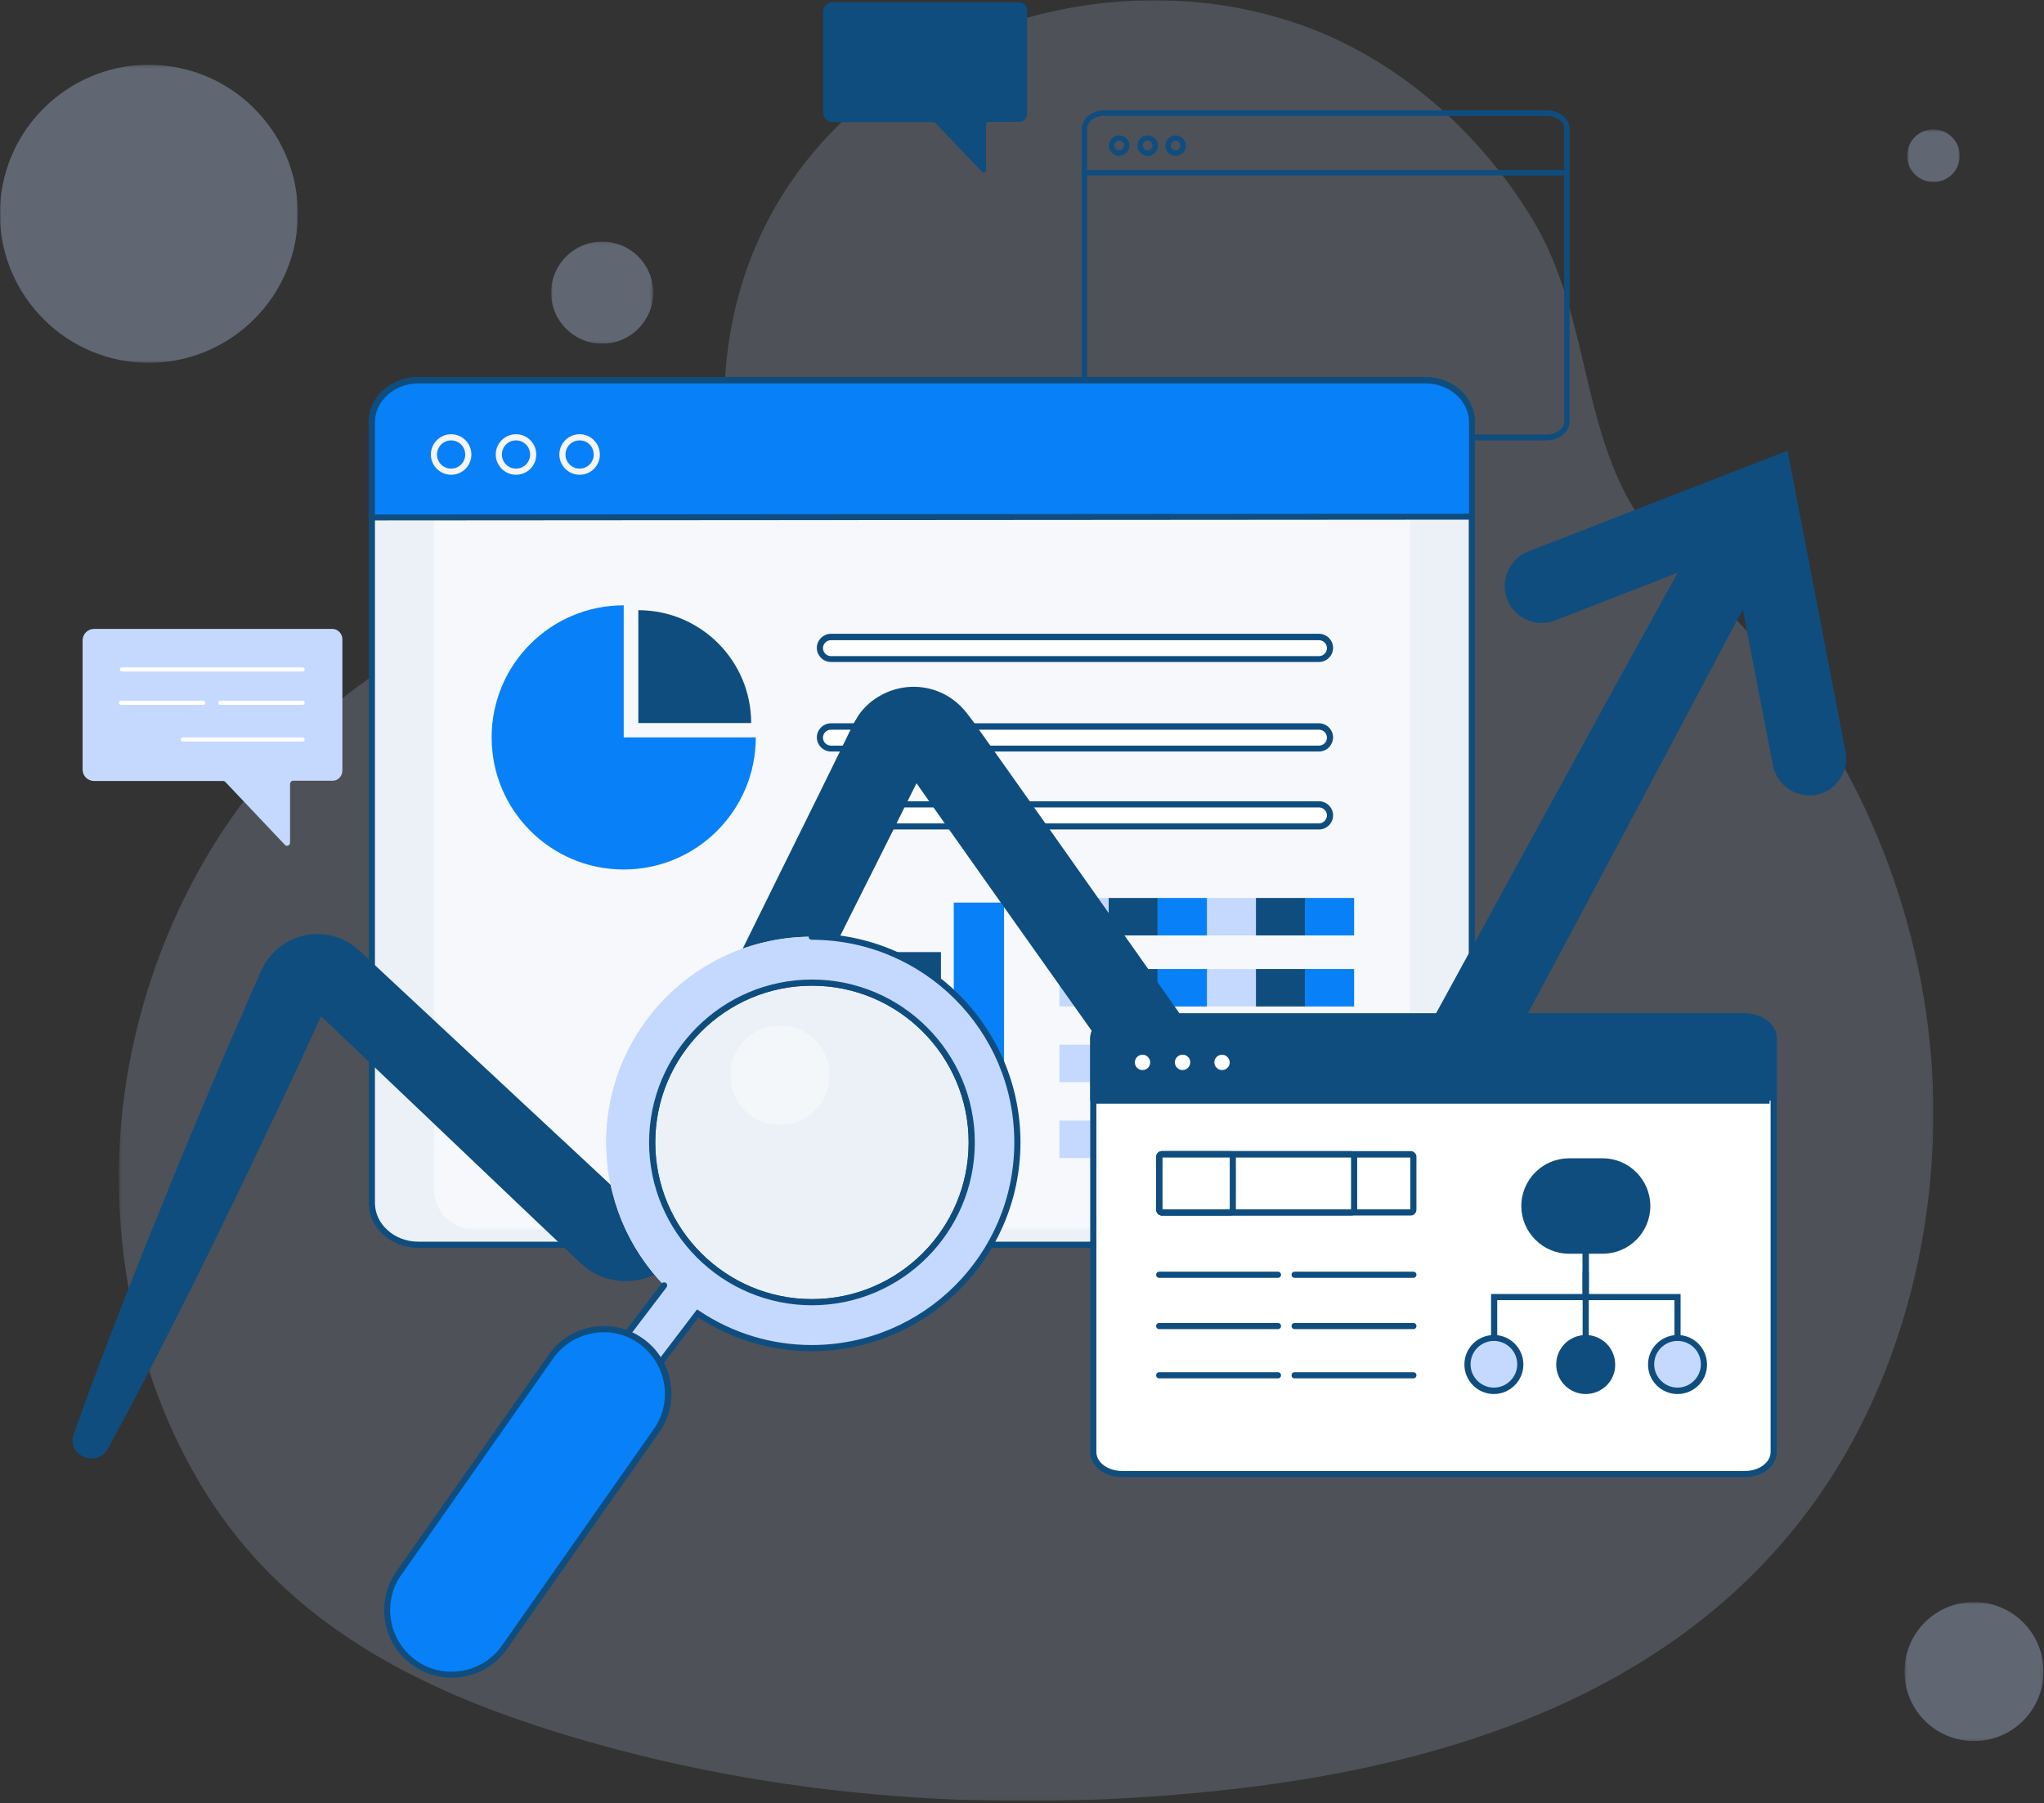 <?xml version="1.0" encoding="UTF-8"?>
<svg xmlns="http://www.w3.org/2000/svg" width="797" height="703" viewBox="0 0 797 703" fill="none">
  <rect x="0" y="0" width="797" height="703" fill="#333333" stroke="none"/>
  <g opacity="0.18">
    <mask id="mask0_8_788" style="mask-type:luminance" maskUnits="userSpaceOnUse" x="46" y="0" width="708" height="703">
      <path d="M753.9 0H46.4V702.1H753.9V0Z" fill="white"></path>
    </mask>
    <g mask="url(#mask0_8_788)">
      <path d="M753.5 448.1C754.2 434.4 753.9 420.6 752.5 406.9C746.1 342.8 717.3 282.3 675 239.6C659.9 224.4 642.7 210.7 632.8 190.6C616.3 156.9 617.6 118 597 84.6C576.4 51.1 546.4 25.1 512.6 11.7C411.7 -28.2 270.4 36.8 283.2 175.7C283.2 176.2 283.3 176.9 283.3 177.8C285 206.7 265.2 230.9 239.9 231.6C146.8 234.1 66.7 316.1 49.5 420C38.5 486.8 56.5 560 99.3 607.3C131.2 642.6 174.1 662 216.9 675.3C302.8 702 393.3 707.6 481.9 697.4C564.8 687.8 652.3 660.6 706 587.7C734.6 548.8 751 498.9 753.5 448.1Z" fill="#C5D9FF"></path>
    </g>
  </g>
  <g opacity="0.31">
    <mask id="mask1_8_788" style="mask-type:luminance" maskUnits="userSpaceOnUse" x="0" y="25" width="117" height="117">
      <path d="M116.2 25.3H0V141.5H116.2V25.3Z" fill="white"></path>
    </mask>
    <g mask="url(#mask1_8_788)">
      <path d="M115.9 88.8C112.9 120.7 84.5 144.2 52.6 141.2C20.7 138.2 -2.8 109.8 0.2 77.9C3.2 46 31.6 22.5 63.5 25.5C95.5 28.6 118.9 56.9 115.9 88.8Z" fill="#C5D9FF"></path>
    </g>
  </g>
  <g opacity="0.31">
    <mask id="mask2_8_788" style="mask-type:luminance" maskUnits="userSpaceOnUse" x="743" y="50" width="22" height="21">
      <path d="M764.1 50.5H743.6V71H764.1V50.5Z" fill="white"></path>
    </mask>
    <g mask="url(#mask2_8_788)">
      <path d="M764.1 61.7C763.6 67.3 758.6 71.5 752.9 70.9C747.3 70.4 743.1 65.4 743.7 59.7C744.2 54.1 749.2 49.9 754.9 50.5C760.5 51.1 764.7 56.1 764.1 61.7Z" fill="#C5D9FF"></path>
    </g>
  </g>
  <g opacity="0.31">
    <mask id="mask3_8_788" style="mask-type:luminance" maskUnits="userSpaceOnUse" x="214" y="94" width="41" height="40">
      <path d="M254.6 94.2H214.9V133.9H254.6V94.2Z" fill="white"></path>
    </mask>
    <g mask="url(#mask3_8_788)">
      <path d="M254.7 114.1C254.7 125.1 245.8 134 234.8 134C223.8 134 214.9 125.1 214.9 114.1C214.9 103.1 223.8 94.2 234.8 94.2C245.8 94.2 254.7 103.1 254.7 114.1Z" fill="#C5D9FF"></path>
    </g>
  </g>
  <g opacity="0.31">
    <mask id="mask4_8_788" style="mask-type:luminance" maskUnits="userSpaceOnUse" x="742" y="624" width="55" height="55">
      <path d="M796.8 624.6H742.6V678.8H796.8V624.6Z" fill="white"></path>
    </mask>
    <g mask="url(#mask4_8_788)">
      <path d="M796.8 651.7C796.8 666.7 784.7 678.8 769.7 678.8C754.7 678.8 742.6 666.7 742.6 651.7C742.6 636.7 754.7 624.6 769.7 624.6C784.7 624.6 796.8 636.7 796.8 651.7Z" fill="#C5D9FF"></path>
    </g>
  </g>
  <path d="M603 171.7H430.8C425.8 171.7 421.8 168.5 421.8 164.5V50.2C421.8 46.2 425.8 43 430.8 43H603C608 43 612 46.2 612 50.2V164.5C612 168.4 607.9 171.7 603 171.7ZM430.8 45.1C427 45.1 423.9 47.4 423.9 50.1V164.4C423.9 167.2 427 169.4 430.8 169.4H603C606.8 169.4 609.9 167.1 609.9 164.4V50.2C609.9 47.4 606.8 45.2 603 45.2H430.8V45.1Z" fill="#0F4D7F"></path>
  <path d="M609.8 66.3H422.8V68.4H609.8V66.3Z" fill="#0F4D7F"></path>
  <path d="M436.4 60.8C434.2 60.8 432.4 59 432.4 56.8C432.4 54.6 434.2 52.8 436.4 52.8C438.6 52.8 440.4 54.6 440.4 56.8C440.4 58.9 438.6 60.8 436.4 60.8ZM436.4 54.8C435.4 54.8 434.5 55.6 434.5 56.7C434.5 57.7 435.3 58.6 436.4 58.6C437.4 58.6 438.3 57.8 438.3 56.7C438.3 55.7 437.4 54.8 436.4 54.8Z" fill="#0F4D7F"></path>
  <path d="M447.5 60.8C445.3 60.8 443.5 59 443.5 56.8C443.5 54.6 445.3 52.8 447.5 52.8C449.7 52.8 451.5 54.6 451.5 56.8C451.5 58.9 449.7 60.8 447.5 60.8ZM447.5 54.8C446.5 54.8 445.6 55.6 445.6 56.7C445.6 57.7 446.4 58.6 447.5 58.6C448.5 58.6 449.4 57.8 449.4 56.7C449.4 55.7 448.5 54.8 447.5 54.8Z" fill="#0F4D7F"></path>
  <path d="M458.4 60.8C456.2 60.8 454.4 59 454.4 56.8C454.4 54.6 456.2 52.8 458.4 52.8C460.6 52.8 462.4 54.6 462.4 56.8C462.4 58.9 460.6 60.8 458.4 60.8ZM458.4 54.8C457.4 54.8 456.5 55.6 456.5 56.7C456.5 57.7 457.3 58.6 458.4 58.6C459.4 58.6 460.3 57.8 460.3 56.7C460.3 55.7 459.4 54.8 458.4 54.8Z" fill="#0F4D7F"></path>
  <path d="M397.5 0.9H363.3H340.8H324.6C322.6 0.9 321 2.5 321 4.5V44C321 46 322.6 47.6 324.6 47.6H341.9C342 47.6 342.1 47.6 342.2 47.6H364C364.3 47.6 364.5 47.7 364.7 47.9L382.9 67C383.5 67.6 384.5 67.2 384.5 66.3V48.5C384.5 48 384.9 47.5 385.4 47.5H397.5C399.1 47.5 400.5 46.1 400.5 44.4V4C400.5 2.3 399.1 0.9 397.5 0.9Z" fill="#0F4D7F"></path>
  <path d="M555.8 485.3H163.1C153.1 485.3 145 478 145 469V195.3V164.5C145 155.5 153.1 148.2 163.1 148.2H555.8C565.8 148.2 573.9 155.5 573.9 164.5V469C573.9 478 565.8 485.3 555.8 485.3Z" fill="#ECF1F7"></path>
  <path d="M555.8 486.5H163.1C152.4 486.5 143.8 478.7 143.8 469V164.5C143.8 154.9 152.5 147 163.1 147H555.8C566.5 147 575.1 154.8 575.1 164.5V469C575.1 478.6 566.4 486.5 555.8 486.5ZM163.1 149.5C153.8 149.5 146.2 156.3 146.2 164.6V469C146.2 477.3 153.8 484.1 163.1 484.1H555.8C565.1 484.1 572.7 477.3 572.7 469V164.5C572.7 156.2 565.1 149.4 555.8 149.4H163.1V149.5Z" fill="#0F4D7F"></path>
  <g opacity="0.53">
    <mask id="mask5_8_788" style="mask-type:luminance" maskUnits="userSpaceOnUse" x="169" y="148" width="381" height="332">
      <path d="M550 148.3H169.1V479.5H550V148.3Z" fill="white"></path>
    </mask>
    <g mask="url(#mask5_8_788)">
      <path d="M533.9 479.4H185.2C176.3 479.4 169.1 472.2 169.1 463.4V194.5V164.2C169.1 155.4 176.3 148.2 185.2 148.2H533.8C542.7 148.2 549.9 155.4 549.9 164.2V463.4C550 472.3 542.8 479.4 533.9 479.4Z" fill="white"></path>
    </g>
  </g>
  <path d="M508.9 407.3H489.7V421.9H508.9V407.3Z" fill="#0F4D7F"></path>
  <path d="M489.7 407.3H470.5V421.9H489.7V407.3Z" fill="#C5D9FF"></path>
  <path d="M528 407.3H508.8V421.9H528V407.3Z" fill="#0880F7"></path>
  <path d="M451.4 407.3H432.2V421.9H451.4V407.3Z" fill="#0F4D7F"></path>
  <path d="M432.3 407.3H413.1V421.9H432.3V407.3Z" fill="#C5D9FF"></path>
  <path d="M470.6 407.3H451.4V421.9H470.6V407.3Z" fill="#0880F7"></path>
  <path d="M508.9 436.9H489.7V451.5H508.9V436.9Z" fill="#0F4D7F"></path>
  <path d="M489.7 436.9H470.5V451.5H489.7V436.9Z" fill="#C5D9FF"></path>
  <path d="M528 436.9H508.8V451.5H528V436.9Z" fill="#0880F7"></path>
  <path d="M451.4 436.9H432.2V451.5H451.4V436.9Z" fill="#0F4D7F"></path>
  <path d="M432.3 436.9H413.1V451.5H432.3V436.9Z" fill="#C5D9FF"></path>
  <path d="M470.6 436.9H451.4V451.5H470.6V436.9Z" fill="#0880F7"></path>
  <path d="M508.9 377.8H489.7V392.4H508.9V377.8Z" fill="#0F4D7F"></path>
  <path d="M489.7 377.8H470.5V392.4H489.7V377.8Z" fill="#C5D9FF"></path>
  <path d="M528 377.8H508.8V392.4H528V377.8Z" fill="#0880F7"></path>
  <path d="M451.4 377.8H432.2V392.4H451.4V377.8Z" fill="#0F4D7F"></path>
  <path d="M432.3 377.8H413.1V392.4H432.3V377.8Z" fill="#C5D9FF"></path>
  <path d="M470.6 377.8H451.4V392.4H470.6V377.8Z" fill="#0880F7"></path>
  <path d="M508.9 350.1H489.7V364.7H508.9V350.1Z" fill="#0F4D7F"></path>
  <path d="M489.7 350.1H470.5V364.7H489.7V350.1Z" fill="#C5D9FF"></path>
  <path d="M528 350.1H508.8V364.7H528V350.1Z" fill="#0880F7"></path>
  <path d="M451.4 350.1H432.2V364.7H451.4V350.1Z" fill="#0F4D7F"></path>
  <path d="M432.3 350.1H413.1V364.7H432.3V350.1Z" fill="#C5D9FF"></path>
  <path d="M470.6 350.1H451.4V364.7H470.6V350.1Z" fill="#0880F7"></path>
  <path d="M342.8 397.2H323.2V455.7H342.8V397.2Z" fill="#C5D9FF"></path>
  <path d="M366.9 371.2H347.3V455.6H366.9V371.2Z" fill="#0F4D7F"></path>
  <path d="M391.5 351.9H371.9V455.7H391.5V351.9Z" fill="#0880F7"></path>
  <path d="M144.9 201.7V164.5C144.9 155.5 153 148.2 163 148.2H555.7C565.7 148.2 573.8 155.5 573.8 164.5V201.4L144.9 201.7Z" fill="#0880F7"></path>
  <path d="M143.7 202.9V164.5C143.7 154.9 152.4 147 163 147H555.7C566.4 147 575 154.8 575 164.5V202.6L143.7 202.9ZM163.1 149.5C153.8 149.5 146.2 156.3 146.2 164.6V200.6L572.8 200.3V164.6C572.8 156.3 565.2 149.5 555.9 149.5H163.1Z" fill="#0F4D7F"></path>
  <path d="M182.6 177.2C182.6 180.9 179.6 183.9 175.9 183.9C172.2 183.9 169.2 180.9 169.2 177.2C169.2 173.5 172.2 170.5 175.9 170.5C179.6 170.5 182.6 173.5 182.6 177.2Z" fill="#0880F7"></path>
  <path d="M175.9 185.1C171.5 185.1 168 181.5 168 177.2C168 172.8 171.6 169.3 175.9 169.3C180.3 169.3 183.8 172.9 183.8 177.2C183.8 181.6 180.3 185.1 175.9 185.1ZM175.9 171.7C172.8 171.7 170.4 174.2 170.4 177.2C170.4 180.3 172.9 182.7 175.9 182.7C179 182.7 181.4 180.2 181.4 177.2C181.4 174.1 178.9 171.7 175.9 171.7Z" fill="#F5F4F6"></path>
  <path d="M207.9 177.2C207.9 180.9 204.9 183.9 201.2 183.9C197.5 183.9 194.5 180.9 194.5 177.2C194.5 173.5 197.5 170.5 201.2 170.5C204.9 170.5 207.9 173.5 207.9 177.2Z" fill="#0880F7"></path>
  <path d="M201.2 185.1C196.8 185.1 193.3 181.5 193.3 177.2C193.3 172.8 196.9 169.3 201.2 169.3C205.6 169.3 209.1 172.9 209.1 177.2C209.1 181.6 205.6 185.1 201.2 185.1ZM201.2 171.7C198.1 171.7 195.7 174.2 195.7 177.2C195.7 180.3 198.2 182.7 201.2 182.7C204.3 182.7 206.7 180.2 206.7 177.2C206.7 174.1 204.2 171.7 201.2 171.7Z" fill="#F5F4F6"></path>
  <path d="M232.7 177.2C232.7 180.9 229.7 183.9 226 183.9C222.3 183.9 219.3 180.9 219.3 177.2C219.3 173.5 222.3 170.5 226 170.5C229.7 170.5 232.7 173.5 232.7 177.2Z" fill="#0880F7"></path>
  <path d="M226 185.1C221.6 185.1 218.1 181.5 218.1 177.2C218.1 172.8 221.7 169.3 226 169.3C230.4 169.3 233.9 172.9 233.9 177.2C233.9 181.6 230.4 185.1 226 185.1ZM226 171.7C222.9 171.7 220.5 174.2 220.5 177.2C220.5 180.3 223 182.7 226 182.7C229.1 182.7 231.5 180.2 231.5 177.2C231.5 174.1 229.1 171.7 226 171.7Z" fill="#F5F4F6"></path>
  <path d="M243.2 287.5V236C214.7 236 191.7 259.1 191.7 287.5C191.7 316 214.8 339 243.2 339C271.7 339 294.7 315.9 294.7 287.5H243.2Z" fill="#0880F7"></path>
  <path d="M292.9 281.9C292.9 257.6 273.2 237.9 248.9 237.9V281.9H292.9Z" fill="#0F4D7F"></path>
  <path d="M514.3 256.9H324C321.6 256.9 319.7 255 319.7 252.6C319.7 250.2 321.6 248.3 324 248.3H514.3C516.7 248.3 518.6 250.2 518.6 252.6C518.5 255 516.6 256.9 514.3 256.9Z" fill="white"></path>
  <path d="M514.3 258.1H324C321 258.1 318.5 255.6 318.5 252.6C318.5 249.6 321 247.1 324 247.1H514.3C517.3 247.1 519.8 249.6 519.8 252.6C519.8 255.6 517.3 258.1 514.3 258.1ZM324 249.6C322.3 249.6 320.9 251 320.9 252.7C320.9 254.4 322.3 255.8 324 255.8H514.3C516 255.8 517.4 254.4 517.4 252.7C517.4 251 516 249.6 514.3 249.6H324Z" fill="#0F4D7F"></path>
  <path d="M514.3 291.8H324C321.6 291.8 319.7 289.9 319.7 287.5C319.7 285.1 321.6 283.2 324 283.2H514.3C516.7 283.2 518.6 285.1 518.6 287.5C518.5 289.9 516.6 291.8 514.3 291.8Z" fill="white"></path>
  <path d="M514.3 293H324C321 293 318.5 290.5 318.5 287.5C318.5 284.5 321 282 324 282H514.3C517.3 282 519.8 284.5 519.8 287.5C519.7 290.6 517.3 293 514.3 293ZM324 284.5C322.3 284.5 320.9 285.9 320.9 287.6C320.9 289.3 322.3 290.7 324 290.7H514.3C516 290.7 517.4 289.3 517.4 287.6C517.4 285.9 516 284.5 514.3 284.5H324Z" fill="#0F4D7F"></path>
  <path d="M514.3 322.2H324C321.6 322.2 319.7 320.3 319.7 317.9C319.7 315.5 321.6 313.6 324 313.6H514.3C516.7 313.6 518.6 315.5 518.6 317.9C518.5 320.2 516.6 322.2 514.3 322.2Z" fill="white"></path>
  <path d="M514.3 323.4H324C321 323.4 318.5 320.9 318.5 317.9C318.5 314.9 321 312.4 324 312.4H514.3C517.3 312.4 519.8 314.9 519.8 317.9C519.8 320.9 517.3 323.4 514.3 323.4ZM324 314.8C322.3 314.8 320.9 316.2 320.9 317.9C320.9 319.6 322.3 321 324 321H514.3C516 321 517.4 319.6 517.4 317.9C517.4 316.2 516 314.8 514.3 314.8H324Z" fill="#0F4D7F"></path>
  <path d="M28.7 559.3C37 535.8 46 512.6 55.2 489.5C59.8 477.9 64.6 466.5 69.2 454.9L83.6 420.5C88.4 409 93.5 397.7 98.4 386.3L100.3 382L101.2 379.9C101.6 379.1 101.5 378.9 102.7 376.8C104.5 373.4 107.2 370.4 110.5 368.2C113.8 366 117.5 364.7 121.3 364.3C125.1 363.9 129.1 364.4 132.8 365.9C134.6 366.7 136.3 367.6 137.9 368.8C138.7 369.4 139.4 370 140.1 370.6L141 371.4L147.8 377.8L202.3 428.6L229.6 454L243.2 466.7L246.6 469.9C247 470.3 246.8 470 246.7 470C246.6 469.9 246.5 469.8 246.3 469.7C246 469.5 245.7 469.4 245.4 469.2C244.1 468.7 242.9 468.8 241.7 469.4C241.1 469.7 240.6 470.2 240.2 470.7C240.1 470.8 240 471 239.9 471.1C239.8 471.2 239.7 471.6 239.9 471L240.9 468.9L245 460.5L253.2 443.8L269.6 410.4L302.6 343.5L319.1 310.1L327.3 293.4L331.4 285L332.4 282.9L332.7 282.4L333.3 281.3C333.8 280.5 334.3 279.6 334.8 278.8C337.1 275.5 340.2 272.8 343.8 270.9C350.9 267.1 359.4 266.7 366.8 270C370.5 271.6 373.8 274.2 376.3 277.2L377.2 278.3L377.8 279.1L378.5 280L379.9 281.9L390.7 297.1L412.2 327.5L455.2 388.4L498.2 449.3L519.7 479.7L521 481.6L521.2 481.8V481.7C521.2 481.6 521.1 481.6 521 481.5C520.9 481.4 520.8 481.3 520.6 481.1C520.1 480.6 519.3 480.1 518.6 479.9C517.1 479.4 515.7 479.6 514.3 480.4C513.6 480.8 513 481.4 512.6 482C512.5 482.1 512.4 482.3 512.4 482.4L513 481.4L514.1 479.4L518.5 471.2C542.1 427.5 566.1 383.9 589.9 340.3L625.7 274.9L661.7 209.6C665.5 202.6 674.3 200.1 681.3 203.9C688.2 207.7 690.8 216.4 687.1 223.3L652.2 289.2L617.2 355C593.7 398.8 570.5 442.7 546.8 486.4L542.4 494.6L541.3 496.6L540.7 497.6C540.3 498.4 539.7 499.2 539.2 500C537 503.2 534.1 505.9 530.8 507.9C524.1 511.9 515.9 512.7 508.5 510.2C504.8 509 501.4 506.8 498.6 504.1C497.9 503.4 497.2 502.7 496.7 502L495.8 500.9L495.2 500.1L493.9 498.2L472.4 467.8L429.3 407L386.2 346.2L364.7 315.8L354 300.6L352.7 298.7L352 297.7L351.8 297.5C351.8 297.5 351.8 297.6 351.9 297.6C352 297.7 352 297.8 352.1 297.8C352.6 298.4 353.4 299 354.3 299.4C356 300.1 357.7 300.1 359.3 299.2C360.1 298.8 360.8 298.1 361.3 297.4C361.4 297.2 361.5 297.1 361.6 296.9L361.7 296.8C361.7 296.7 361.7 296.7 361.7 296.8L361.4 297.3L360.4 299.4L356.2 307.7L347.9 324.4L331.2 357.7L297.9 424.4L281.2 457.7L272.8 474.3L268.6 482.6L267.6 484.7C267.5 484.8 267 485.9 266.5 486.7C266 487.5 265.5 488.3 265 489C262.8 492 259.8 494.6 256.5 496.3C249.9 499.9 241.9 500.5 234.8 497.8C233 497.1 231.3 496.3 229.8 495.2C229 494.7 228.3 494.1 227.6 493.5C226.9 493 226 492.1 225.9 492L222.5 488.8L209 476L182 450.3L128 398.9L121.2 392.5L120.4 391.7C120.5 391.8 120.7 392 120.8 392C121.1 392.2 121.5 392.4 121.9 392.6C122.7 392.9 123.5 393 124.3 392.9C125.8 392.8 127.3 391.7 128 390.3L124.5 397.7C119.3 409 114.2 420.3 108.8 431.5L92.8 465.1C87.3 476.3 81.9 487.5 76.4 498.6C65.3 520.8 54 543 42 564.9C40.1 568.4 35.7 569.7 32.2 567.7C28.9 566.3 27.5 562.6 28.7 559.3Z" fill="#0F4D7F"></path>
  <path d="M705.5 310.1C698.7 310.1 692.7 305.3 691.3 298.4L675.2 215.1L606.4 241.9C599 244.8 590.6 241.1 587.7 233.7C584.8 226.3 588.5 217.9 595.9 215L697 175.7L719.6 293C721.1 300.8 716 308.4 708.2 309.9C707.3 310 706.4 310.1 705.5 310.1Z" fill="#0F4D7F"></path>
  <path d="M680.4 574.7H437.5C431.3 574.7 426.3 570.8 426.3 566.1V421.2V404.9C426.3 400.1 431.3 396.3 437.5 396.3H680.4C686.6 396.3 691.6 400.2 691.6 404.9V566.2C691.6 570.9 686.6 574.7 680.4 574.7Z" fill="white"></path>
  <path d="M680.4 575.9H437.5C430.6 575.9 425.1 571.5 425.1 566.1V404.9C425.1 399.5 430.7 395.1 437.5 395.1H680.4C687.3 395.1 692.8 399.5 692.8 404.9V566.2C692.8 571.5 687.3 575.9 680.4 575.9ZM437.5 397.4C432 397.4 427.5 400.7 427.5 404.8V566.1C427.5 570.2 432 573.5 437.5 573.5H680.4C685.9 573.5 690.4 570.2 690.4 566.1V404.9C690.4 400.8 685.9 397.5 680.4 397.5H437.5V397.4Z" fill="#0F4D7F"></path>
  <path d="M426.3 429.1V404.9C426.3 400.1 431.3 396.3 437.5 396.3H680.4C686.6 396.3 691.6 400.2 691.6 404.9V429.1" fill="#0F4D7F"></path>
  <path d="M692.8 429.1H690.4V404.9C690.4 400.8 685.9 397.5 680.4 397.5H437.5C432 397.5 427.5 400.8 427.5 404.9V429.1H425.1V404.9C425.1 399.5 430.7 395.1 437.5 395.1H680.4C687.3 395.1 692.8 399.5 692.8 404.9V429.1Z" fill="#0F4D7F"></path>
  <path d="M690 427.9H426.3V430.3H690V427.9Z" fill="#0F4D7F"></path>
  <path d="M449.6 414.1C449.6 416.4 447.7 418.3 445.4 418.3C443.1 418.3 441.2 416.4 441.2 414.1C441.2 411.8 443.1 409.9 445.4 409.9C447.8 410 449.6 411.8 449.6 414.1Z" fill="white"></path>
  <path d="M445.5 419.5C442.5 419.5 440.1 417.1 440.1 414.1C440.1 411.1 442.5 408.7 445.5 408.7C448.5 408.7 450.9 411.1 450.9 414.1C450.9 417.1 448.4 419.5 445.5 419.5ZM445.5 411.2C443.9 411.2 442.5 412.5 442.5 414.2C442.5 415.8 443.8 417.2 445.5 417.2C447.1 417.2 448.5 415.9 448.5 414.2C448.4 412.5 447.1 411.2 445.5 411.2Z" fill="#0F4D7F"></path>
  <path d="M465.3 414.1C465.3 416.4 463.4 418.3 461.1 418.3C458.8 418.3 456.9 416.4 456.9 414.1C456.9 411.8 458.8 409.9 461.1 409.9C463.4 410 465.3 411.8 465.3 414.1Z" fill="white"></path>
  <path d="M461.1 419.5C458.1 419.5 455.7 417.1 455.7 414.1C455.7 411.1 458.1 408.7 461.1 408.7C464.1 408.7 466.5 411.1 466.5 414.1C466.5 417.1 464.1 419.5 461.1 419.5ZM461.1 411.2C459.5 411.2 458.1 412.5 458.1 414.2C458.1 415.8 459.4 417.2 461.1 417.2C462.7 417.2 464.1 415.9 464.1 414.2C464.1 412.5 462.8 411.2 461.1 411.2Z" fill="#0F4D7F"></path>
  <path d="M480.6 414.1C480.6 416.4 478.7 418.3 476.4 418.3C474.1 418.3 472.2 416.4 472.2 414.1C472.2 411.8 474.1 409.9 476.4 409.9C478.8 410 480.6 411.8 480.6 414.1Z" fill="white"></path>
  <path d="M476.5 419.5C473.5 419.5 471.1 417.1 471.1 414.1C471.1 411.1 473.5 408.7 476.5 408.7C479.5 408.7 481.9 411.1 481.9 414.1C481.9 417.1 479.4 419.5 476.5 419.5ZM476.5 411.2C474.9 411.2 473.5 412.5 473.5 414.2C473.5 415.8 474.8 417.2 476.5 417.2C478.1 417.2 479.5 415.9 479.5 414.2C479.4 412.5 478.1 411.2 476.5 411.2Z" fill="#0F4D7F"></path>
  <path d="M583.8 529.7H581.4V504.5H617.1V474.7H619.5V506.9H583.8V529.7Z" fill="#0F4D7F"></path>
  <path d="M655.3 529.7H652.9V506.9H617.1V474.7H619.5V504.5H655.3V529.7Z" fill="#0F4D7F"></path>
  <path d="M619.5 495.7H617.1V529.7H619.5V495.7Z" fill="#0F4D7F"></path>
  <path d="M582.5 542.3C576.8 542.3 572.2 537.7 572.2 532C572.2 526.3 576.8 521.7 582.5 521.7C588.2 521.7 592.8 526.3 592.8 532C592.8 537.6 588.2 542.3 582.5 542.3Z" fill="#C5D9FF"></path>
  <path d="M582.5 543.5C576.1 543.5 571 538.3 571 532C571 525.6 576.2 520.5 582.5 520.5C588.9 520.5 594 525.7 594 532C594 538.3 588.8 543.5 582.5 543.5ZM582.5 522.8C577.5 522.8 573.4 526.9 573.4 531.9C573.4 536.9 577.5 541 582.5 541C587.5 541 591.6 536.9 591.6 531.9C591.6 526.9 587.5 522.8 582.5 522.8Z" fill="#0F4D7F"></path>
  <path d="M618.3 542.3C612.6 542.3 608 537.7 608 532C608 526.3 612.6 521.7 618.3 521.7C624 521.7 628.6 526.3 628.6 532C628.7 537.6 624.1 542.3 618.3 542.3Z" fill="#0F4D7F"></path>
  <path d="M618.3 543.5C611.9 543.5 606.8 538.3 606.8 532C606.8 525.6 612 520.5 618.3 520.5C624.7 520.5 629.8 525.7 629.8 532C629.9 538.3 624.7 543.5 618.3 543.5ZM618.3 522.8C613.3 522.8 609.2 526.9 609.2 531.9C609.2 536.9 613.3 541 618.3 541C623.3 541 627.4 536.9 627.4 531.9C627.4 526.9 623.4 522.8 618.3 522.8Z" fill="#0F4D7F"></path>
  <path d="M654.1 542.3C648.4 542.3 643.8 537.7 643.8 532C643.8 526.3 648.4 521.7 654.1 521.7C659.8 521.7 664.4 526.3 664.4 532C664.5 537.6 659.8 542.3 654.1 542.3Z" fill="#C5D9FF"></path>
  <path d="M654.1 543.5C647.7 543.5 642.6 538.3 642.6 532C642.6 525.6 647.8 520.5 654.1 520.5C660.5 520.5 665.6 525.7 665.6 532C665.7 538.3 660.5 543.5 654.1 543.5ZM654.1 522.8C649.1 522.8 645 526.9 645 531.9C645 536.9 649.1 541 654.1 541C659.1 541 663.2 536.9 663.2 531.9C663.2 526.9 659.2 522.8 654.1 522.8Z" fill="#0F4D7F"></path>
  <path d="M624.9 487.6H611.8C602.2 487.6 594.4 479.8 594.4 470.2C594.4 460.6 602.2 452.8 611.8 452.8H624.9C634.5 452.8 642.3 460.6 642.3 470.2C642.3 479.8 634.5 487.6 624.9 487.6Z" fill="#0F4D7F"></path>
  <path d="M624.9 488.8H611.8C601.5 488.8 593.2 480.4 593.2 470.2C593.2 459.9 601.6 451.6 611.8 451.6H624.9C635.2 451.6 643.5 460 643.5 470.2C643.5 480.5 635.2 488.8 624.9 488.8ZM611.8 453.9C602.8 453.9 595.6 461.2 595.6 470.1C595.6 479.1 602.9 486.3 611.8 486.3H624.9C633.9 486.3 641.1 479 641.1 470.1C641.1 461.1 633.8 453.9 624.9 453.9H611.8Z" fill="#0F4D7F"></path>
  <path d="M550.1 472.7H453C452.5 472.7 452 472.3 452 471.7V451C452 450.5 452.4 450 453 450H550.1C550.6 450 551.1 450.4 551.1 451V471.6C551.1 472.2 550.7 472.7 550.1 472.7Z" fill="white"></path>
  <path d="M550.1 473.9H453C451.8 473.9 450.8 472.9 450.8 471.7V451C450.8 449.8 451.8 448.8 453 448.8H550.1C551.3 448.8 552.3 449.8 552.3 451V471.6C552.3 472.9 551.3 473.9 550.1 473.9ZM453.3 471.5H549.9V451.3H453.3V471.5Z" fill="#0F4D7F"></path>
  <path d="M527 472.7H453.1C452.6 472.7 452.1 472.3 452.1 471.7V451C452.1 450.5 452.5 450 453.1 450H527C527.5 450 528 450.4 528 451V471.6C528 472.2 527.5 472.7 527 472.7Z" fill="white"></path>
  <path d="M527 473.9H453.1C451.9 473.9 450.9 472.9 450.9 471.7V451C450.9 449.8 451.9 448.8 453.1 448.8H527C528.2 448.8 529.2 449.8 529.2 451V471.6C529.2 472.9 528.2 473.9 527 473.9ZM453.3 471.5H526.8V451.3H453.3V471.5Z" fill="#0F4D7F"></path>
  <path d="M479.7 472.7H453.1C452.6 472.7 452.1 472.3 452.1 471.7V451C452.1 450.5 452.5 450 453.1 450H479.7C480.2 450 480.7 450.4 480.7 451V471.6C480.6 472.2 480.2 472.7 479.7 472.7Z" fill="white"></path>
  <path d="M479.7 473.9H453.1C451.9 473.9 450.9 472.9 450.9 471.7V451C450.9 449.8 451.9 448.8 453.1 448.8H479.7C480.9 448.8 481.9 449.8 481.9 451V471.6C481.8 472.9 480.9 473.9 479.7 473.9ZM453.3 471.5H479.5V451.3H453.3V471.5Z" fill="#0F4D7F"></path>
  <path d="M498.3 498.2H452C451.3 498.2 450.8 497.7 450.8 497C450.8 496.3 451.3 495.8 452 495.8H498.3C499 495.8 499.5 496.3 499.5 497C499.5 497.7 499 498.2 498.3 498.2Z" fill="#0F4D7F"></path>
  <path d="M551.1 498.2H504.8C504.1 498.2 503.6 497.7 503.6 497C503.6 496.3 504.1 495.8 504.8 495.8H551.1C551.8 495.8 552.3 496.3 552.3 497C552.3 497.7 551.8 498.2 551.1 498.2Z" fill="#0F4D7F"></path>
  <path d="M498.3 518.2H452C451.3 518.2 450.8 517.7 450.8 517C450.8 516.3 451.3 515.8 452 515.8H498.3C499 515.8 499.5 516.3 499.5 517C499.5 517.7 499 518.2 498.3 518.2Z" fill="#0F4D7F"></path>
  <path d="M551.1 518.2H504.8C504.1 518.2 503.6 517.7 503.6 517C503.6 516.3 504.1 515.8 504.8 515.8H551.1C551.8 515.8 552.3 516.3 552.3 517C552.3 517.7 551.8 518.2 551.1 518.2Z" fill="#0F4D7F"></path>
  <path d="M498.3 537.4H452C451.3 537.4 450.8 536.9 450.8 536.2C450.8 535.5 451.3 535 452 535H498.3C499 535 499.5 535.5 499.5 536.2C499.5 536.9 499 537.4 498.3 537.4Z" fill="#0F4D7F"></path>
  <path d="M551.1 537.4H504.8C504.1 537.4 503.6 536.9 503.6 536.2C503.6 535.5 504.1 535 504.8 535H551.1C551.8 535 552.3 535.5 552.3 536.2C552.3 536.9 551.8 537.4 551.1 537.4Z" fill="#0F4D7F"></path>
  <path d="M316.6 383.1C351 383.1 378.9 411 378.9 445.4C378.9 479.8 351 507.7 316.6 507.7C282.2 507.7 254.3 479.8 254.3 445.4C254.3 411 282.2 383.1 316.6 383.1Z" fill="#ECF1F7"></path>
  <path d="M316.6 508.9C281.6 508.9 253.1 480.4 253.1 445.4C253.1 410.4 281.6 381.9 316.6 381.9C351.6 381.9 380.1 410.4 380.1 445.4C380.1 480.4 351.6 508.9 316.6 508.9ZM316.6 384.3C282.9 384.3 255.5 411.7 255.5 445.4C255.5 479.1 282.9 506.5 316.6 506.5C350.3 506.5 377.7 479.1 377.7 445.4C377.7 411.7 350.3 384.3 316.6 384.3Z" fill="#0F4D7F"></path>
  <path d="M316.6 365.2C272.3 365.2 236.4 401.1 236.4 445.4C236.4 467.1 245 486.7 259 501.2L188.2 594.2L201.8 604.5L272.1 512.1C284.8 520.6 300.1 525.6 316.6 525.6C360.9 525.6 396.8 489.7 396.8 445.4C396.8 401.1 360.9 365.2 316.6 365.2ZM316.6 507.7C282.2 507.7 254.3 479.8 254.3 445.4C254.3 411 282.2 383.1 316.6 383.1C351 383.1 378.9 411 378.9 445.4C378.9 479.8 351 507.7 316.6 507.7Z" fill="#C5D9FF"></path>
  <path d="M316.6 365.2C272.3 365.2 236.4 401.1 236.4 445.4C236.4 467.1 245 486.7 259 501.2L188.2 594.2L201.8 604.5L272.1 512.1C284.8 520.6 300.1 525.6 316.6 525.6C360.9 525.6 396.8 489.7 396.8 445.4C396.8 401.1 360.9 365.2 316.6 365.2ZM316.6 507.7C282.2 507.7 254.3 479.8 254.3 445.4C254.3 411 282.2 383.1 316.6 383.1C351 383.1 378.9 411 378.9 445.4C378.9 479.8 351 507.7 316.6 507.7Z" fill="#C5D9FF"></path>
  <path d="M202 606.1L186.5 594.3L258 500.4C258.4 499.9 259.2 499.8 259.7 500.2C260.2 500.6 260.3 501.4 259.9 501.9L189.9 593.9L201.5 602.8L271.8 510.5L272.7 511.1C285.7 519.8 300.9 524.4 316.5 524.4C360.1 524.4 395.5 489 395.5 445.4C395.5 401.8 360.1 366.4 316.5 366.4C315.8 366.4 315.3 365.9 315.3 365.2C315.3 364.5 315.8 364 316.5 364C361.4 364 397.9 400.5 397.9 445.4C397.9 490.3 361.4 526.8 316.5 526.8C300.7 526.8 285.5 522.3 272.3 513.7L202 606.1ZM316.6 508.9C281.6 508.9 253.1 480.4 253.1 445.4C253.1 410.4 281.6 381.9 316.6 381.9C351.6 381.9 380.1 410.4 380.1 445.4C380.1 480.4 351.6 508.9 316.6 508.9ZM316.6 384.3C282.9 384.3 255.5 411.7 255.5 445.4C255.5 479.1 282.9 506.5 316.6 506.5C350.3 506.5 377.7 479.1 377.7 445.4C377.7 411.7 350.3 384.3 316.6 384.3Z" fill="#0F4D7F"></path>
  <path d="M161.7 648.3C173.1 656.3 188.7 653.5 196.7 642.2L256 557.8C264 546.4 261.2 530.8 249.9 522.8C238.6 514.8 222.9 517.6 214.9 528.9L155.6 613.3C147.6 624.7 150.3 640.4 161.7 648.3Z" fill="#0880F7"></path>
  <path d="M176.1 654.1C170.9 654.1 165.6 652.6 161 649.3C155.2 645.3 151.4 639.2 150.2 632.3C149 625.4 150.5 618.4 154.6 612.6L213.9 528.2C222.2 516.3 238.7 513.4 250.6 521.8C262.5 530.1 265.4 546.6 257 558.5L197.7 642.9C192.6 650.2 184.4 654.1 176.1 654.1ZM235.4 519.4C234 519.4 232.6 519.5 231.2 519.8C224.9 520.9 219.4 524.4 215.7 529.6L156.5 614C152.8 619.2 151.4 625.6 152.5 631.9C153.6 638.2 157.1 643.7 162.3 647.4C167.5 651.1 173.9 652.5 180.2 651.4C186.5 650.3 192 646.8 195.7 641.6L254.9 557.2C258.6 552 260 545.6 258.9 539.3C257.8 533 254.3 527.5 249.1 523.8C245.1 520.9 240.3 519.4 235.4 519.4Z" fill="#0F4D7F"></path>
  <g opacity="0.4">
    <mask id="mask6_8_788" style="mask-type:luminance" maskUnits="userSpaceOnUse" x="284" y="399" width="40" height="40">
      <path d="M323.6 399.8H284.8V438.6H323.6V399.8Z" fill="white"></path>
    </mask>
    <g mask="url(#mask6_8_788)">
      <path d="M304.1 399.8C314.8 399.8 323.5 408.5 323.5 419.2C323.5 429.9 314.8 438.6 304.1 438.6C293.4 438.6 284.7 429.9 284.7 419.2C284.8 408.5 293.4 399.8 304.1 399.8Z" fill="white"></path>
    </g>
  </g>
  <path d="M129.6 245.2H86H57.3H36.7C34.2 245.2 32.2 247.2 32.2 249.7V300C32.2 302.5 34.2 304.5 36.7 304.5H58.7C58.8 304.5 58.9 304.5 59.1 304.5H87C87.3 304.5 87.6 304.6 87.9 304.9L111.1 329.4C111.8 330.2 113.1 329.6 113.1 328.5V305.7C113.1 305 113.6 304.4 114.3 304.4H129.7C131.8 304.4 133.5 302.6 133.5 300.4V249C133.4 247 131.7 245.2 129.6 245.2Z" fill="#C5D9FF"></path>
  <path d="M47.5 261.8H118C118.5 261.8 118.8 261.4 118.8 261C118.8 260.6 118.4 260.2 118 260.2H47.5C47 260.2 46.7 260.6 46.7 261C46.7 261.4 47 261.8 47.5 261.8Z" fill="white"></path>
  <path d="M71.3 289.1H118C118.5 289.1 118.8 288.7 118.8 288.3C118.8 287.9 118.4 287.5 118 287.5H71.3C70.8 287.5 70.5 287.9 70.5 288.3C70.5 288.7 70.8 289.1 71.3 289.1Z" fill="white"></path>
  <path d="M85.9 274.8H118C118.5 274.8 118.8 274.4 118.8 274C118.8 273.6 118.4 273.2 118 273.2H85.9C85.4 273.2 85.1 273.6 85.1 274C85.1 274.4 85.4 274.8 85.9 274.8Z" fill="white"></path>
  <path d="M47.2 274.8H79.3C79.8 274.8 80.1 274.4 80.1 274C80.1 273.6 79.7 273.2 79.3 273.2H47.2C46.7 273.2 46.4 273.6 46.4 274C46.4 274.4 46.7 274.8 47.2 274.8Z" fill="white"></path>
</svg>
